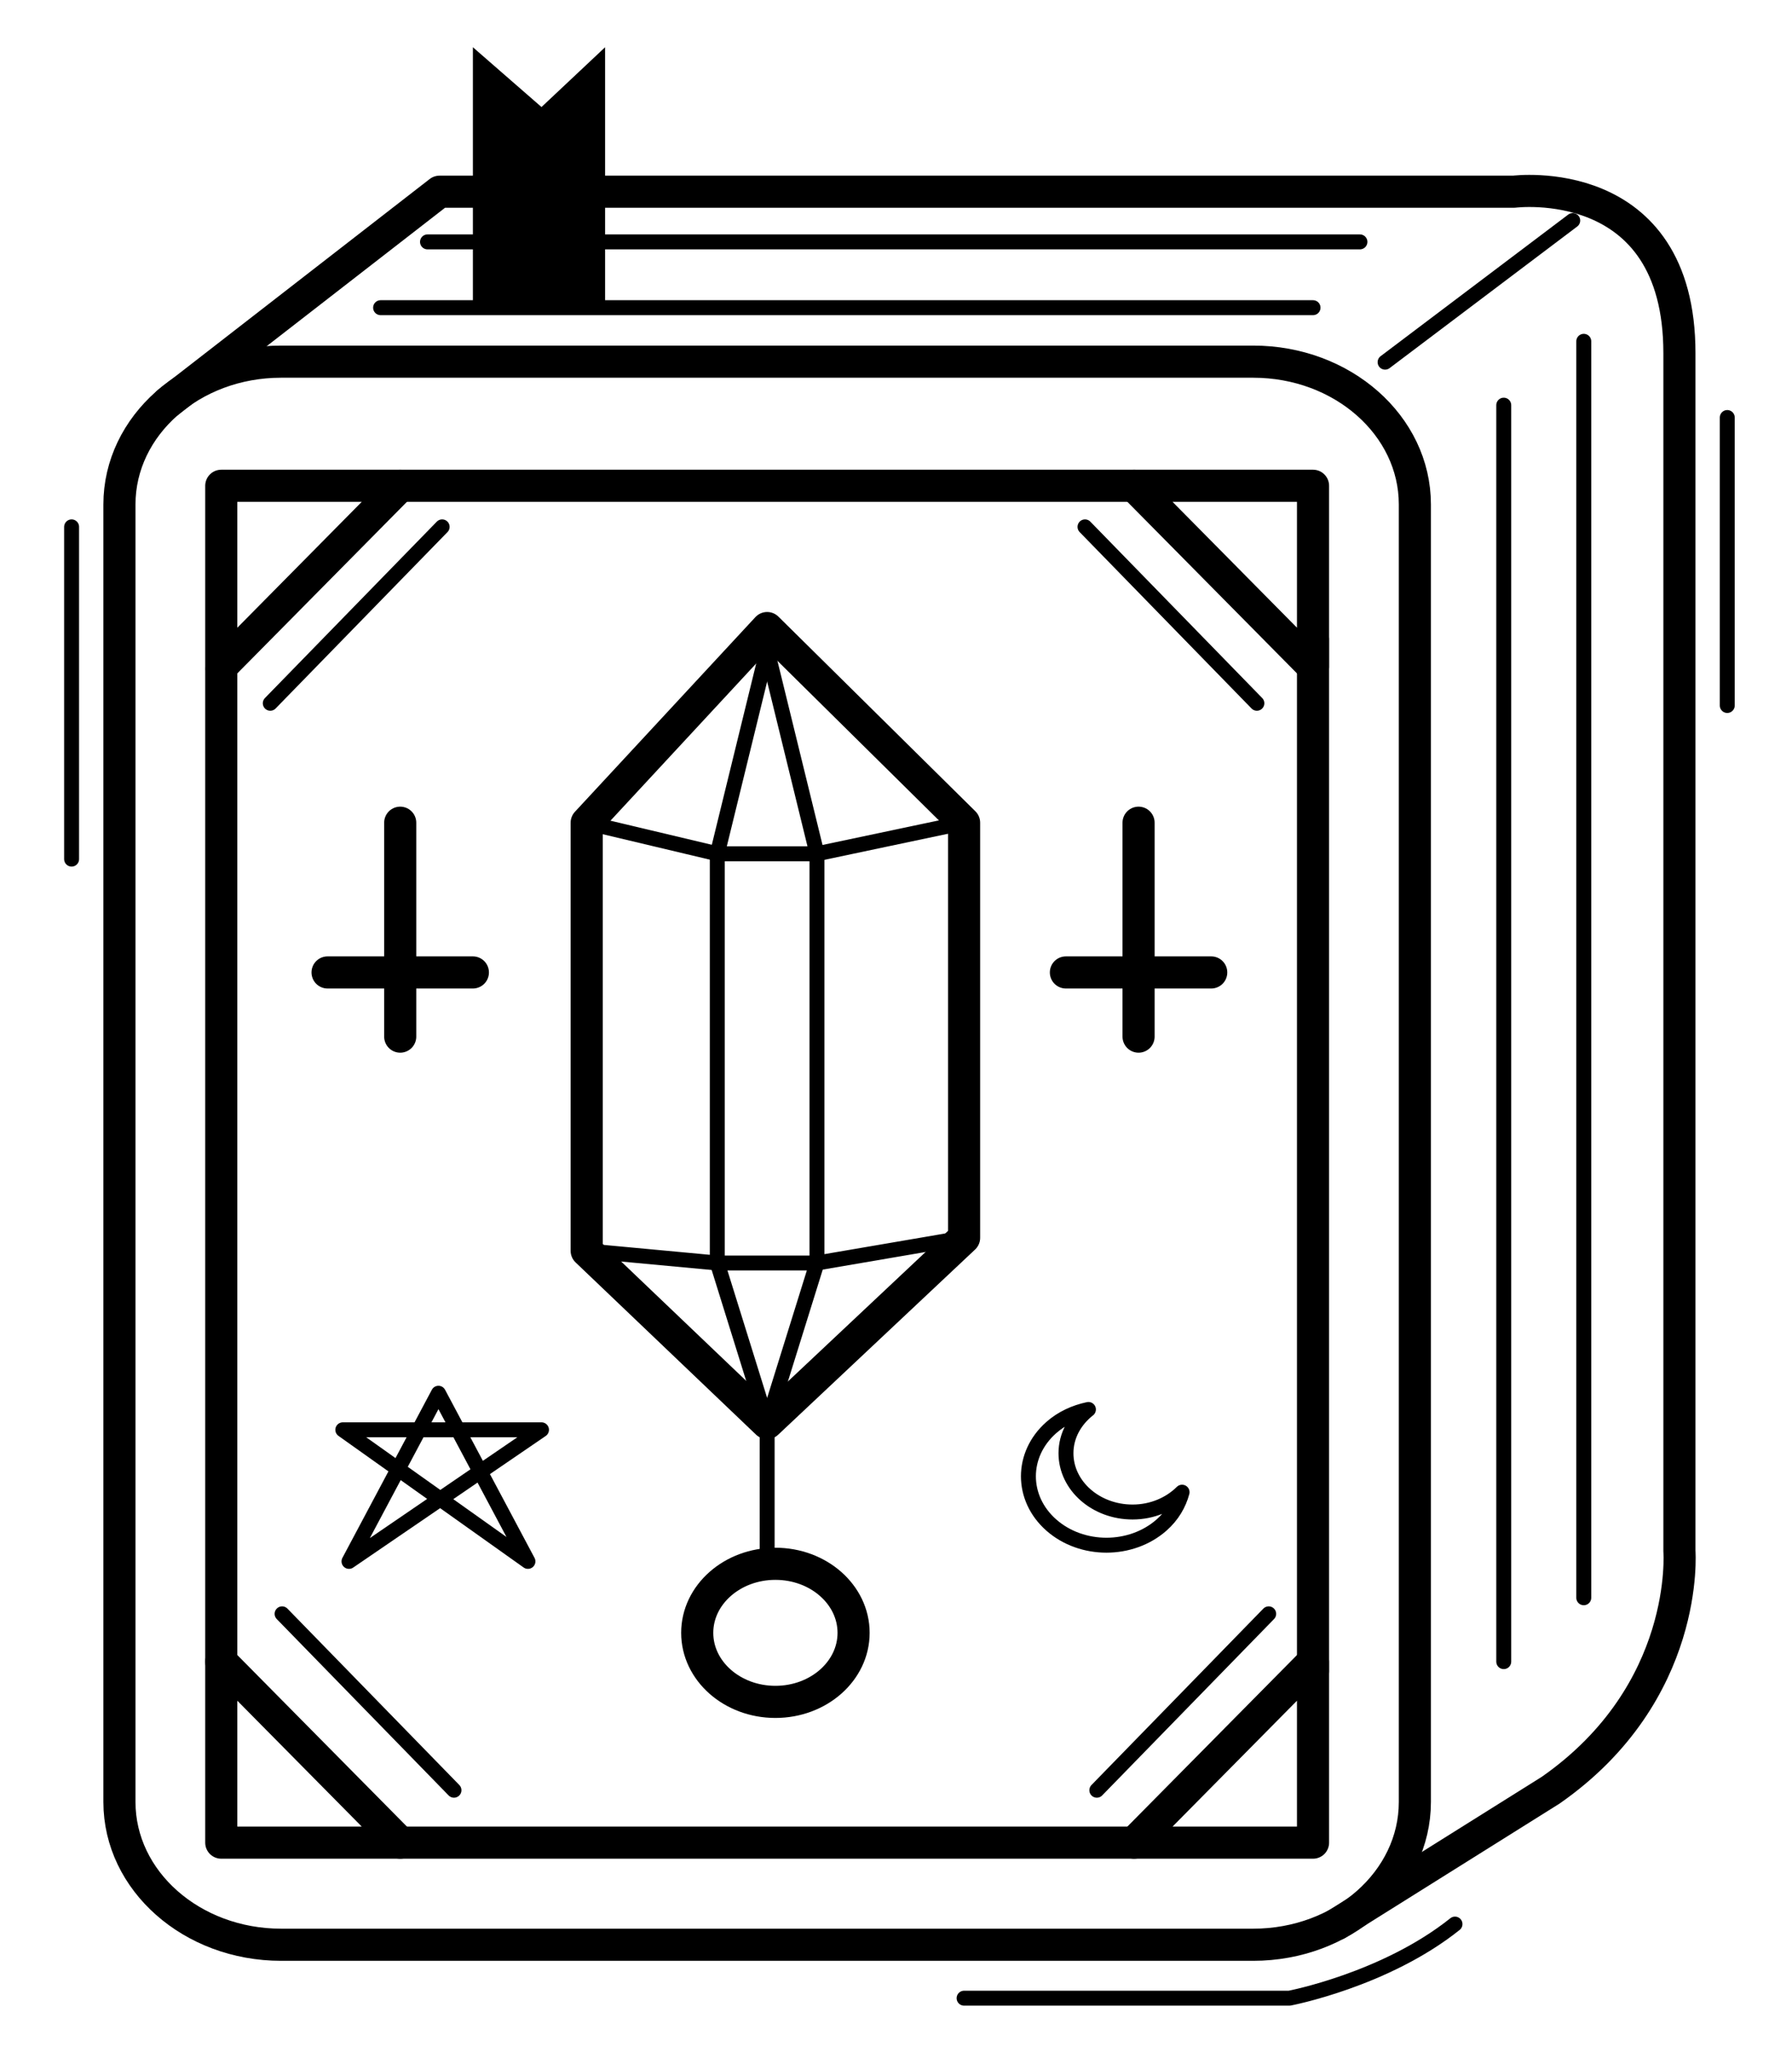 <svg width="120" height="137" viewBox="0 0 120 137" fill="none" xmlns="http://www.w3.org/2000/svg">
<path d="M83.92 130.149H18.823C12.844 130.149 7.998 125.872 7.998 120.595V33.757C7.998 28.48 12.844 24.203 18.823 24.203H83.92C89.899 24.203 94.745 28.48 94.745 33.757V120.595C94.745 125.872 89.899 130.149 83.92 130.149Z" stroke="black" stroke-width="2.15" stroke-miterlimit="10" stroke-linecap="round" stroke-linejoin="round"/>
<path d="M11.252 26.931L29.433 12.83H101.374C101.374 12.83 112.461 11.397 112.461 23.632V103.806C112.461 103.806 113.2 113.283 103.838 119.807L89.533 128.766" stroke="black" stroke-width="2.15" stroke-miterlimit="10" stroke-linecap="round" stroke-linejoin="round"/>
<path d="M14.817 44.624L26.8 32.51H14.817V44.624Z" stroke="black" stroke-width="2.15" stroke-miterlimit="10" stroke-linecap="round" stroke-linejoin="round"/>
<path d="M87.926 44.624L75.943 32.51H87.926V44.624Z" stroke="black" stroke-width="2.15" stroke-miterlimit="10" stroke-linecap="round" stroke-linejoin="round"/>
<path d="M87.926 111.202L75.943 123.316H87.926V111.202Z" stroke="black" stroke-width="2.15" stroke-miterlimit="10" stroke-linecap="round" stroke-linejoin="round"/>
<path d="M14.817 111.202L26.8 123.316H14.817V111.202Z" stroke="black" stroke-width="2.15" stroke-miterlimit="10" stroke-linecap="round" stroke-linejoin="round"/>
<path d="M39.287 55.059L51.371 42.032L64.56 55.059V82.839L51.371 95.235L39.287 83.709V55.059Z" stroke="black" stroke-width="2.15" stroke-miterlimit="10" stroke-linecap="round" stroke-linejoin="round"/>
<path d="M51.371 43.513L48.034 57.137V84.524L51.371 95.234" stroke="black" stroke-miterlimit="10" stroke-linecap="round" stroke-linejoin="round"/>
<path d="M51.371 43.513L54.709 57.137V84.524L51.371 95.234V104.494" stroke="black" stroke-miterlimit="10" stroke-linecap="round" stroke-linejoin="round"/>
<path d="M39.287 55.059L48.034 57.137H54.709L64.56 55.059" stroke="black" stroke-miterlimit="10" stroke-linecap="round" stroke-linejoin="round"/>
<path d="M39.287 83.709L48.034 84.524H54.709L64.56 82.839" stroke="black" stroke-miterlimit="10" stroke-linecap="round" stroke-linejoin="round"/>
<path d="M23.37 104.494L29.361 93.241L35.353 104.494L22.956 95.687H36.261L23.37 104.494Z" stroke="black" stroke-miterlimit="10" stroke-linecap="round" stroke-linejoin="round"/>
<path d="M71.382 97.254C71.382 96.085 71.97 95.047 72.886 94.326C71.975 94.517 71.107 94.911 70.397 95.538C68.357 97.339 68.357 100.259 70.397 102.059C72.437 103.86 75.743 103.86 77.784 102.059C78.495 101.432 78.942 100.666 79.157 99.862C78.341 100.67 77.165 101.189 75.841 101.189C73.378 101.189 71.382 99.427 71.382 97.254Z" stroke="black" stroke-miterlimit="10" stroke-linecap="round" stroke-linejoin="round"/>
<path d="M14.817 44.89V111.202" stroke="black" stroke-width="2.15" stroke-miterlimit="10" stroke-linecap="round" stroke-linejoin="round"/>
<path d="M87.926 42.772V111.854" stroke="black" stroke-width="2.15" stroke-miterlimit="10" stroke-linecap="round" stroke-linejoin="round"/>
<path d="M26.8 123.316H75.943" stroke="black" stroke-width="2.15" stroke-miterlimit="10" stroke-linecap="round" stroke-linejoin="round"/>
<path d="M26.8 32.51H75.943" stroke="black" stroke-width="2.15" stroke-miterlimit="10" stroke-linecap="round" stroke-linejoin="round"/>
<path d="M25.486 20.591H87.926" stroke="black" stroke-miterlimit="10" stroke-linecap="round" stroke-linejoin="round"/>
<path d="M28.627 16.188H91.067" stroke="black" stroke-miterlimit="10" stroke-linecap="round" stroke-linejoin="round"/>
<path d="M100.697 27.115V111.202" stroke="black" stroke-miterlimit="10" stroke-linecap="round" stroke-linejoin="round"/>
<path d="M106.056 22.841V106.928" stroke="black" stroke-miterlimit="10" stroke-linecap="round" stroke-linejoin="round"/>
<path d="M92.752 24.237L105.317 14.759" stroke="black" stroke-miterlimit="10" stroke-linecap="round" stroke-linejoin="round"/>
<path d="M29.608 35.26L18.099 47.065" stroke="black" stroke-miterlimit="10" stroke-linecap="round" stroke-linejoin="round"/>
<path d="M72.656 35.26L84.166 47.065" stroke="black" stroke-miterlimit="10" stroke-linecap="round" stroke-linejoin="round"/>
<path d="M73.448 119.808L84.957 108.003" stroke="black" stroke-miterlimit="10" stroke-linecap="round" stroke-linejoin="round"/>
<path d="M18.89 108.003L30.4 119.808" stroke="black" stroke-miterlimit="10" stroke-linecap="round" stroke-linejoin="round"/>
<path d="M26.8 69.374V55.059" stroke="black" stroke-width="2.15" stroke-miterlimit="10" stroke-linecap="round" stroke-linejoin="round"/>
<path d="M31.666 65.079H21.935" stroke="black" stroke-width="2.15" stroke-miterlimit="10" stroke-linecap="round" stroke-linejoin="round"/>
<path d="M76.243 69.374V55.059" stroke="black" stroke-width="2.15" stroke-miterlimit="10" stroke-linecap="round" stroke-linejoin="round"/>
<path d="M81.109 65.079H71.377" stroke="black" stroke-width="2.15" stroke-miterlimit="10" stroke-linecap="round" stroke-linejoin="round"/>
<path d="M51.924 113.896C54.816 113.896 57.16 111.827 57.16 109.275C57.16 106.723 54.816 104.654 51.924 104.654C49.033 104.654 46.689 106.723 46.689 109.275C46.689 111.827 49.033 113.896 51.924 113.896Z" stroke="black" stroke-width="2.15" stroke-miterlimit="10" stroke-linecap="round" stroke-linejoin="round"/>
<path d="M4.795 35.26V57.495" stroke="black" stroke-miterlimit="10" stroke-linecap="round" stroke-linejoin="round"/>
<path d="M64.56 133.725H86.346C86.346 133.725 92.752 132.506 97.433 128.766" stroke="black" stroke-miterlimit="10" stroke-linecap="round" stroke-linejoin="round"/>
<path d="M115.665 27.942V47.214" stroke="black" stroke-miterlimit="10" stroke-linecap="round" stroke-linejoin="round"/>
<path d="M31.666 20.591V3.161L36.261 7.163L40.52 3.161V20.591H31.666Z" fill="black"/>
</svg>
